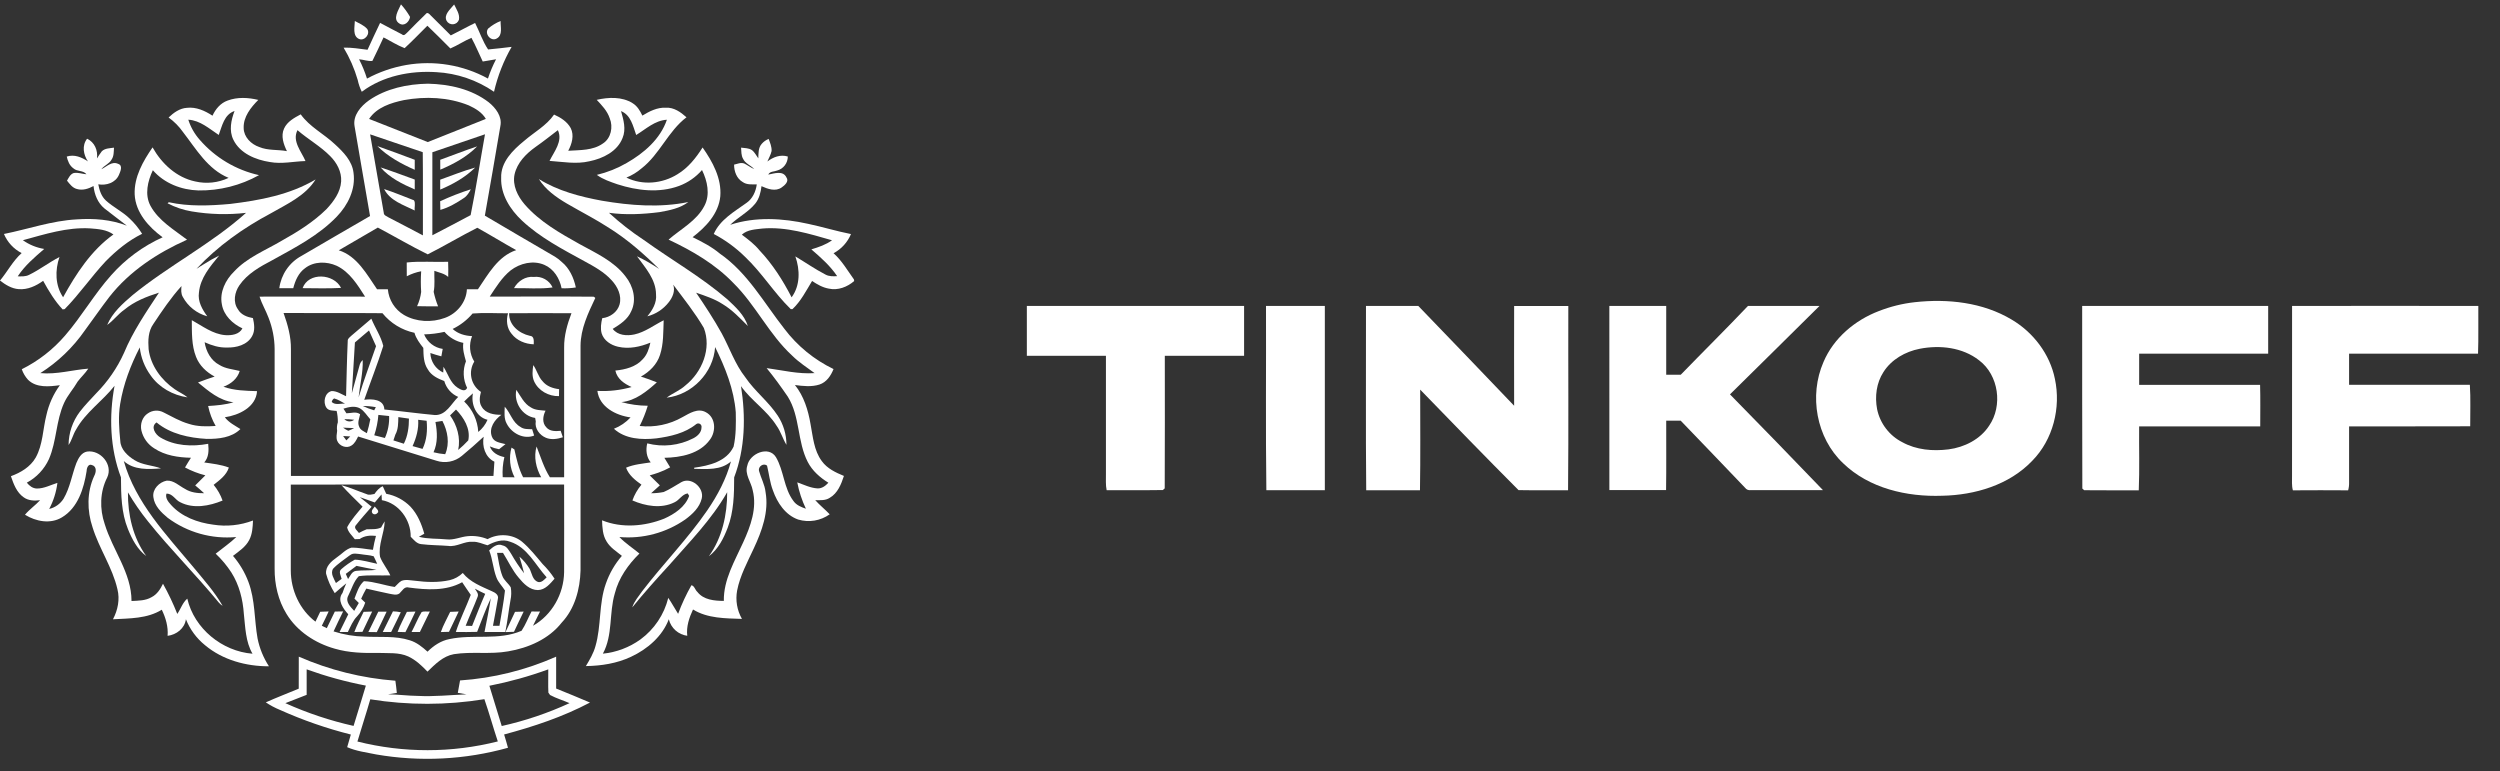 <?xml version="1.0" encoding="UTF-8"?> <svg xmlns="http://www.w3.org/2000/svg" width="107" height="33" viewBox="0 0 107 33" fill="none"><rect x="0" y="0" width="107" height="33" fill="#333333" stroke="none"/> <g clip-path="url(#clip0_122_1320)"> <path d="M17.162 0.187C17.31 0.352 17.441 0.532 17.551 0.724C17.522 0.93 17.306 1.141 17.097 1.009C16.781 0.818 17.062 0.428 17.162 0.187Z" fill="white"></path> <path d="M19.416 0.215L19.437 0.192C19.534 0.395 19.687 0.609 19.643 0.844C19.625 0.897 19.591 0.944 19.547 0.979C19.502 1.013 19.449 1.034 19.393 1.039C19.336 1.043 19.28 1.032 19.23 1.005C19.181 0.978 19.14 0.938 19.113 0.888C18.985 0.627 19.271 0.401 19.416 0.215Z" fill="white"></path> <path d="M18.221 0.602C18.292 0.498 18.381 0.602 18.435 0.661C18.719 0.945 19.004 1.23 19.294 1.515C19.644 1.344 19.983 1.151 20.334 0.983C20.525 1.356 20.659 1.776 20.891 2.117C21.227 2.088 21.562 2.046 21.898 2.006C21.553 2.606 21.299 3.254 21.144 3.928C20.413 3.426 19.558 3.135 18.672 3.088C17.561 3.017 16.387 3.251 15.484 3.928C15.405 3.768 15.347 3.597 15.31 3.422C15.169 2.937 14.966 2.472 14.706 2.039C15.05 2.028 15.39 2.089 15.731 2.13C15.905 1.744 16.087 1.362 16.268 0.979C16.579 1.143 16.889 1.311 17.203 1.47C17.294 1.558 17.369 1.443 17.431 1.39C17.695 1.126 17.952 0.857 18.221 0.602ZM18.292 1.101C17.97 1.423 17.651 1.753 17.318 2.061C17.003 1.94 16.716 1.754 16.416 1.601C16.261 1.94 16.101 2.276 15.938 2.608C15.748 2.629 15.558 2.552 15.368 2.537C15.504 2.802 15.617 3.079 15.707 3.364C16.231 3.081 16.798 2.885 17.385 2.782C18.583 2.574 19.817 2.778 20.884 3.362C20.977 3.078 21.093 2.802 21.231 2.537C21.041 2.568 20.851 2.6 20.661 2.633C20.497 2.296 20.358 1.947 20.177 1.618C19.867 1.75 19.586 1.942 19.276 2.074C18.949 1.747 18.625 1.418 18.29 1.1L18.292 1.101Z" fill="white"></path> <path d="M15.187 0.899C15.369 0.997 15.571 1.079 15.713 1.235C15.865 1.448 15.608 1.767 15.367 1.668C15.079 1.54 15.182 1.149 15.187 0.899Z" fill="white"></path> <path d="M20.896 1.22C21.054 1.085 21.233 0.976 21.426 0.899C21.416 1.144 21.528 1.502 21.263 1.647C21.016 1.798 20.715 1.442 20.896 1.22Z" fill="white"></path> <path d="M15.793 4.294C16.527 3.787 17.438 3.596 18.319 3.582C19.231 3.602 20.183 3.811 20.918 4.378C21.217 4.618 21.501 4.989 21.416 5.395C21.202 6.677 20.976 7.952 20.752 9.23C21.749 9.825 22.757 10.401 23.757 10.989C23.86 11.053 23.955 11.128 24.042 11.211C24.374 11.481 24.558 11.892 24.646 12.303C24.444 12.335 24.24 12.346 24.036 12.338C23.954 11.917 23.703 11.509 23.298 11.336C22.82 11.129 22.256 11.265 21.854 11.574C21.478 11.879 21.224 12.297 20.961 12.695C22.446 12.695 23.932 12.685 25.416 12.699L25.479 12.753C25.174 13.398 24.852 14.067 24.847 14.796C24.843 18.001 24.847 21.209 24.847 24.416C24.826 25.214 24.602 26.054 24.042 26.647C23.49 27.353 22.614 27.732 21.748 27.878C20.982 28.015 20.197 27.878 19.428 27.998C18.962 28.081 18.621 28.431 18.296 28.746C18.055 28.494 17.797 28.248 17.475 28.097C17.072 27.913 16.616 27.964 16.186 27.945C15.563 27.957 14.932 27.94 14.33 27.764C13.496 27.53 12.715 27.022 12.261 26.272C11.905 25.694 11.749 25.011 11.754 24.337C11.754 21.204 11.754 18.071 11.754 14.937C11.75 14.478 11.661 14.024 11.493 13.597C11.378 13.29 11.208 13.007 11.108 12.696C12.614 12.691 14.12 12.696 15.625 12.696C15.304 12.193 14.968 11.641 14.409 11.375C13.982 11.183 13.444 11.18 13.062 11.474C12.777 11.675 12.635 12.01 12.551 12.336C12.352 12.336 12.153 12.336 11.954 12.336C11.992 12.048 12.097 11.772 12.261 11.532C12.425 11.292 12.643 11.094 12.899 10.955C13.879 10.385 14.857 9.81 15.838 9.246C15.62 7.964 15.39 6.682 15.175 5.4C15.096 4.935 15.444 4.544 15.793 4.294ZM17.289 4.284C16.734 4.401 16.127 4.591 15.797 5.09C16.634 5.42 17.471 5.75 18.307 6.08C19.134 5.746 19.967 5.425 20.794 5.089C20.634 4.809 20.348 4.643 20.065 4.511C19.189 4.156 18.208 4.118 17.287 4.284H17.289ZM18.505 6.517C18.505 7.701 18.509 8.886 18.505 10.07C19.052 9.785 19.598 9.5 20.143 9.208C20.375 8.062 20.55 6.9 20.758 5.747C20.006 6.005 19.254 6.261 18.503 6.517H18.505ZM15.841 5.75C16.038 6.869 16.229 7.988 16.425 9.107C16.425 9.22 16.547 9.25 16.626 9.303C17.12 9.555 17.608 9.817 18.1 10.074C18.096 8.887 18.108 7.699 18.094 6.514C17.341 6.261 16.591 6.001 15.841 5.75ZM18.307 10.886C17.583 10.53 16.883 10.117 16.171 9.74C15.615 10.067 15.057 10.389 14.5 10.713C15.283 10.959 15.701 11.745 16.138 12.381C16.292 12.381 16.446 12.381 16.6 12.381C16.62 12.606 16.693 12.823 16.812 13.014C16.933 13.205 17.096 13.365 17.29 13.48C17.814 13.784 18.479 13.813 19.043 13.605C19.555 13.422 19.96 12.935 19.983 12.381H20.455C20.892 11.74 21.309 10.965 22.093 10.706C21.533 10.395 20.988 10.057 20.428 9.748C19.713 10.109 19.023 10.524 18.307 10.886V10.886ZM12.137 13.397C12.315 13.896 12.459 14.412 12.452 14.943C12.452 16.752 12.452 18.561 12.452 20.371C15.342 20.371 18.231 20.371 21.12 20.371C21.132 20.167 21.147 19.964 21.16 19.76C20.764 19.573 20.625 19.099 20.701 18.692C20.398 18.974 20.086 19.245 19.768 19.51C19.619 19.635 19.441 19.72 19.25 19.756C19.059 19.793 18.862 19.78 18.678 19.719C17.561 19.374 16.443 19.029 15.327 18.682C15.256 18.825 15.184 18.981 15.042 19.069C14.833 19.211 14.516 19.091 14.43 18.86C14.38 18.723 14.415 18.575 14.43 18.438C14.41 18.316 14.42 18.191 14.46 18.074C14.462 17.91 14.445 17.747 14.408 17.588C14.257 17.567 14.065 17.593 13.968 17.445C13.816 17.215 13.897 16.805 14.195 16.737C14.42 16.733 14.613 16.872 14.812 16.959C14.834 16.17 14.847 15.381 14.883 14.593C14.875 14.489 14.976 14.432 15.04 14.367C15.325 14.122 15.61 13.883 15.894 13.64C16.052 14.032 16.306 14.393 16.404 14.805C16.159 15.581 15.858 16.342 15.59 17.111C15.916 17.064 16.437 17.084 16.45 17.526C17.172 17.598 17.891 17.697 18.614 17.764C19.097 17.777 19.31 17.28 19.611 16.988C19.467 16.927 19.339 16.834 19.236 16.716C19.133 16.599 19.058 16.46 19.015 16.309C18.744 16.208 18.46 16.073 18.312 15.811C18.125 15.54 18.127 15.204 18.118 14.89C17.963 14.692 17.808 14.49 17.739 14.244C17.2 14.129 16.717 13.833 16.369 13.405C14.954 13.391 13.544 13.406 12.137 13.397V13.397ZM20.227 13.418C19.992 13.696 19.701 13.921 19.373 14.079C19.598 14.287 19.905 14.373 20.205 14.386C20.134 14.562 20.106 14.752 20.122 14.942C20.139 15.131 20.199 15.314 20.299 15.476C20.169 15.687 20.126 15.94 20.179 16.182C20.232 16.425 20.378 16.637 20.584 16.774C20.533 16.979 20.492 17.212 20.613 17.402C20.778 17.7 21.152 17.758 21.462 17.753C21.172 17.959 20.91 18.323 21.055 18.693C21.142 18.935 21.424 18.949 21.635 19.009C21.543 19.08 21.452 19.151 21.36 19.227C21.224 19.202 21.09 19.161 20.963 19.105C21.061 19.374 21.319 19.51 21.587 19.564C21.52 19.846 21.496 20.136 21.516 20.425L22.024 20.429C21.821 20.037 21.774 19.582 21.893 19.157L22.015 19.235C22.108 19.642 22.196 20.055 22.39 20.428C22.648 20.428 22.905 20.428 23.163 20.428C22.941 20.034 22.836 19.551 22.965 19.11C23.14 19.555 23.277 20.019 23.535 20.427H24.145C24.145 18.575 24.145 16.724 24.145 14.873C24.139 14.366 24.279 13.876 24.459 13.405C23.569 13.399 22.678 13.405 21.791 13.405C21.773 13.911 22.218 14.27 22.674 14.372C22.873 14.383 22.845 14.595 22.844 14.736C22.483 14.725 22.118 14.577 21.895 14.285C21.689 14.045 21.659 13.703 21.743 13.408C21.242 13.412 20.731 13.376 20.227 13.418V13.418ZM15.19 14.658C15.142 15.382 15.108 16.107 15.059 16.831C15.173 16.436 15.273 16.038 15.387 15.643C15.407 15.553 15.455 15.472 15.524 15.411C15.543 15.947 15.402 16.479 15.348 17.009C15.568 16.269 15.847 15.548 16.095 14.816C15.992 14.593 15.89 14.37 15.793 14.144C15.595 14.317 15.387 14.482 15.19 14.658V14.658ZM18.152 14.311C18.219 14.475 18.328 14.619 18.467 14.728C18.607 14.837 18.773 14.908 18.948 14.933L18.89 15.251C18.731 15.211 18.575 15.161 18.419 15.109C18.424 15.286 18.479 15.458 18.576 15.606C18.674 15.754 18.811 15.871 18.971 15.946C18.971 15.884 18.979 15.76 18.981 15.698C19.177 16 19.27 16.39 19.589 16.596C19.713 16.672 19.906 16.792 19.993 16.602C19.906 16.426 19.856 16.234 19.848 16.038C19.839 15.842 19.871 15.646 19.943 15.463C19.871 15.207 19.791 14.945 19.83 14.675C19.516 14.613 19.232 14.447 19.024 14.203C18.738 14.268 18.446 14.305 18.152 14.311V14.311ZM19.867 17.184C20.226 17.527 20.441 17.993 20.47 18.488C20.642 18.349 20.779 18.17 20.866 17.967C20.376 17.85 20.148 17.297 20.242 16.835C20.109 16.946 19.987 17.064 19.867 17.184ZM14.2 17.206C14.349 17.352 14.581 17.262 14.766 17.277C14.614 17.195 14.469 17.096 14.301 17.053C14.274 17.07 14.25 17.092 14.233 17.118C14.215 17.145 14.203 17.175 14.198 17.206H14.2ZM15.529 17.377C15.685 17.452 15.848 17.514 16.015 17.562L16.086 17.427C15.902 17.392 15.714 17.375 15.527 17.377H15.529ZM14.7 17.491L14.826 17.689C15.024 17.689 15.236 17.598 15.413 17.729C15.382 17.901 15.288 18.085 15.37 18.256C15.419 18.407 15.579 18.464 15.702 18.541C15.762 18.346 15.811 18.147 15.849 17.946C15.706 17.79 15.595 17.593 15.41 17.48C15.188 17.356 14.927 17.42 14.7 17.491ZM19.261 17.776C19.564 18.198 19.721 18.742 19.611 19.258C19.763 19.131 19.907 18.994 20.042 18.848C20.147 18.35 19.851 17.874 19.517 17.529C19.431 17.616 19.346 17.698 19.261 17.781V17.776ZM16.195 17.752C16.172 18.051 16.112 18.346 16.018 18.63C16.169 18.67 16.321 18.708 16.474 18.746C16.606 18.45 16.668 18.129 16.654 17.806C16.5 17.791 16.347 17.776 16.195 17.758V17.752ZM17.049 17.852C17.042 18.105 17.049 18.374 16.921 18.601L16.838 18.849C16.985 18.899 17.134 18.944 17.284 18.991C17.453 18.66 17.503 18.284 17.503 17.917L17.049 17.852ZM14.731 17.934C14.784 17.994 14.859 18.03 14.938 18.036C15.018 18.041 15.097 18.017 15.158 17.966C15.017 17.948 14.874 17.94 14.732 17.94L14.731 17.934ZM17.898 17.962C17.925 18.355 17.819 18.738 17.658 19.093C17.801 19.132 17.943 19.172 18.085 19.213C18.266 18.839 18.299 18.417 18.26 18.009C18.14 17.999 18.019 17.983 17.898 17.967L17.898 17.962ZM18.637 18.062C18.716 18.489 18.744 18.95 18.555 19.357C18.719 19.399 18.886 19.427 19.054 19.44C19.256 18.977 19.161 18.448 18.935 18.016L18.637 18.062ZM14.683 18.303C14.752 18.357 14.828 18.402 14.907 18.437C14.993 18.406 15.076 18.368 15.155 18.323L14.683 18.303ZM14.683 18.659C14.729 18.722 14.777 18.786 14.825 18.849L14.99 18.679C14.892 18.674 14.789 18.667 14.687 18.662L14.683 18.659ZM12.446 20.737C12.446 21.963 12.446 23.189 12.446 24.416C12.446 25.256 12.827 26.097 13.502 26.607C13.57 26.465 13.639 26.322 13.705 26.184C13.825 26.177 13.946 26.172 14.067 26.17C13.975 26.376 13.873 26.579 13.773 26.782L13.987 26.886C14.1 26.648 14.218 26.413 14.331 26.174L14.687 26.169C14.552 26.454 14.402 26.739 14.277 27.024C14.71 27.164 15.161 27.239 15.615 27.247C16.256 27.283 16.918 27.203 17.538 27.404C17.832 27.493 18.074 27.689 18.298 27.892C18.557 27.634 18.872 27.423 19.235 27.353C20.25 27.133 21.346 27.424 22.323 26.997C22.495 26.74 22.602 26.445 22.75 26.171C22.87 26.171 22.99 26.171 23.112 26.175C23.014 26.379 22.911 26.58 22.812 26.783C23.627 26.322 24.133 25.414 24.144 24.484C24.15 23.235 24.144 21.986 24.144 20.737C20.248 20.74 16.35 20.742 12.449 20.74L12.446 20.737Z" fill="white"></path> <path d="M9.738 4.305C10.159 4.146 10.624 4.173 11.055 4.276C10.735 4.598 10.411 5.001 10.429 5.481C10.434 5.866 10.748 6.174 11.095 6.292C11.471 6.451 11.887 6.394 12.28 6.469C12.137 6.175 12.011 5.817 12.159 5.5C12.295 5.202 12.597 5.041 12.871 4.894C13.252 5.431 13.864 5.729 14.336 6.176C14.695 6.505 15.074 6.888 15.131 7.398C15.229 8.095 14.892 8.776 14.419 9.267C13.641 10.079 12.627 10.598 11.655 11.136C11.132 11.411 10.586 11.713 10.246 12.211C10.042 12.505 9.961 12.933 10.185 13.24C10.312 13.472 10.579 13.571 10.826 13.615C10.883 13.869 10.926 14.15 10.789 14.389C10.581 14.767 10.109 14.887 9.706 14.874C9.374 14.885 9.056 14.781 8.758 14.648C8.818 15.04 9.027 15.431 9.387 15.617C9.65 15.784 9.965 15.803 10.26 15.877C10.161 16.214 9.881 16.435 9.563 16.553C10.024 16.717 10.518 16.727 11.002 16.741C10.957 17.428 10.223 17.771 9.623 17.859C9.796 18.089 10.058 18.215 10.289 18.363C9.917 18.736 9.347 18.79 8.847 18.785C8.091 18.741 7.296 18.577 6.7 18.08C6.431 18.262 6.646 18.595 6.859 18.721C7.472 19.09 8.222 19.124 8.911 18.995C8.94 19.273 8.939 19.572 8.741 19.793C9.097 19.846 9.457 19.882 9.795 20.011C9.691 20.34 9.402 20.546 9.144 20.751C9.31 20.951 9.44 21.179 9.526 21.424C8.962 21.658 8.281 21.789 7.715 21.496C7.502 21.401 7.381 21.11 7.122 21.13C7.069 21.318 7.202 21.479 7.319 21.609C7.776 22.12 8.459 22.368 9.123 22.455C9.697 22.546 10.285 22.485 10.828 22.278C10.816 22.56 10.802 22.854 10.668 23.109C10.517 23.407 10.228 23.594 9.972 23.792C10.256 24.122 10.48 24.499 10.633 24.907C10.925 25.681 10.88 26.522 11.024 27.328C11.11 27.751 11.275 28.155 11.511 28.517C10.535 28.521 9.532 28.248 8.776 27.615C8.411 27.32 8.129 26.937 7.957 26.502C7.905 26.898 7.554 27.165 7.173 27.214C7.205 26.824 7.093 26.444 6.924 26.096C6.302 26.483 5.54 26.465 4.835 26.505C5.042 26.112 5.137 25.654 5.026 25.218C4.812 24.282 4.242 23.48 3.961 22.567C3.722 21.859 3.715 21.057 4.032 20.371C4.116 20.217 4.153 19.965 3.938 19.905C3.779 19.834 3.708 20.037 3.708 20.158C3.591 20.902 3.337 21.736 2.649 22.144C2.157 22.441 1.536 22.321 1.069 22.031C1.262 21.8 1.512 21.629 1.716 21.409C1.478 21.439 1.217 21.432 1.017 21.287C0.712 21.078 0.582 20.717 0.467 20.381C0.889 20.227 1.301 19.983 1.529 19.583C1.838 19.026 1.832 18.372 1.986 17.767C2.088 17.305 2.284 16.868 2.563 16.486C2.106 16.547 1.56 16.609 1.2 16.255C1.081 16.124 0.99 15.97 0.932 15.803C1.639 15.452 2.268 14.962 2.783 14.364C3.495 13.542 4.034 12.589 4.759 11.779C5.37 11.089 6.12 10.536 6.96 10.156C6.364 9.718 5.801 9.098 5.764 8.321C5.735 7.576 6.12 6.901 6.53 6.308C6.918 7.004 7.556 7.598 8.354 7.766C8.834 7.878 9.339 7.824 9.785 7.613C8.891 7.247 8.396 6.379 7.832 5.652C7.663 5.411 7.455 5.201 7.216 5.029C7.43 4.825 7.692 4.633 7.999 4.615C8.395 4.568 8.772 4.741 9.095 4.952C9.225 4.666 9.438 4.413 9.738 4.305ZM9.362 5.776C8.957 5.51 8.568 5.152 8.059 5.123C8.161 5.442 8.328 5.735 8.55 5.985C9.212 6.747 10.101 7.277 11.086 7.496C10.294 7.938 9.4 8.164 8.494 8.151C7.763 8.13 7.027 7.846 6.542 7.285C6.322 7.754 6.182 8.324 6.44 8.808C6.788 9.448 7.442 9.827 8.006 10.259C6.745 10.821 5.549 11.603 4.687 12.699C4.324 13.17 3.987 13.661 3.634 14.139C3.127 14.87 2.478 15.493 1.726 15.969C2.419 16.036 3.094 15.831 3.779 15.778C3.649 15.978 3.47 16.139 3.326 16.328C3.146 16.643 2.894 16.913 2.742 17.247C2.395 18.009 2.426 18.884 2.095 19.648C1.898 20.079 1.566 20.434 1.148 20.658C1.256 20.794 1.402 20.908 1.583 20.909C1.891 20.909 2.169 20.756 2.457 20.667C2.409 21.057 2.29 21.436 2.105 21.783C2.36 21.723 2.581 21.566 2.721 21.344C2.998 20.873 3.077 20.322 3.269 19.817C3.356 19.609 3.483 19.372 3.726 19.327C4.301 19.246 4.848 19.886 4.588 20.437C4.274 21.05 4.259 21.782 4.482 22.431C4.819 23.544 5.629 24.517 5.629 25.723C5.921 25.708 6.23 25.712 6.489 25.558C6.722 25.439 6.866 25.213 6.976 24.984C7.208 25.401 7.413 25.832 7.588 26.276C7.737 26.062 7.816 25.789 8.016 25.622C8.314 26.903 9.504 27.875 10.807 27.979C10.507 27.462 10.502 26.852 10.437 26.276C10.395 25.655 10.237 25.03 9.902 24.501C9.711 24.208 9.486 23.938 9.231 23.698C9.525 23.461 9.839 23.249 10.114 22.985C9.067 23.083 8.021 22.79 7.178 22.163C6.901 21.932 6.608 21.652 6.564 21.275C6.516 20.935 6.816 20.634 7.134 20.572C7.438 20.552 7.664 20.794 7.917 20.924C8.16 21.081 8.453 21.113 8.736 21.11C8.614 20.993 8.484 20.885 8.355 20.776C8.498 20.63 8.642 20.486 8.789 20.345C8.487 20.268 8.194 20.155 7.919 20.008C8.001 19.866 8.084 19.728 8.173 19.592C7.631 19.58 7.067 19.497 6.606 19.193C6.468 19.108 6.347 18.997 6.252 18.865C6.157 18.733 6.089 18.584 6.052 18.426C5.991 18.156 6.088 17.845 6.328 17.692C6.426 17.623 6.541 17.583 6.661 17.576C6.781 17.569 6.9 17.596 7.005 17.653C7.356 17.829 7.697 18.031 8.078 18.14C8.449 18.262 8.845 18.259 9.23 18.231C9.078 17.965 8.97 17.677 8.908 17.377C9.273 17.353 9.641 17.326 9.992 17.217C9.39 17.145 8.924 16.739 8.475 16.37C8.711 16.284 8.944 16.191 9.187 16.117C8.84 15.934 8.536 15.647 8.392 15.277C8.194 14.778 8.215 14.231 8.209 13.703C8.665 13.955 9.103 14.299 9.64 14.344C9.91 14.361 10.239 14.32 10.376 14.054C9.955 13.861 9.576 13.5 9.496 13.027C9.392 12.505 9.652 11.981 10.019 11.622C10.576 11.02 11.355 10.719 12.047 10.309C12.734 9.926 13.411 9.505 13.975 8.95C14.28 8.621 14.572 8.228 14.601 7.764C14.627 7.353 14.417 6.966 14.134 6.683C13.713 6.255 13.183 5.962 12.732 5.571C12.493 6.041 12.898 6.48 13.075 6.893C12.568 6.907 12.06 7.029 11.553 6.935C10.94 6.841 10.272 6.567 9.987 5.979C9.795 5.587 9.891 5.139 10.039 4.75C9.592 4.902 9.506 5.394 9.362 5.776Z" fill="white"></path> <path d="M25.54 4.273C26.043 4.158 26.62 4.131 27.073 4.415C27.274 4.536 27.395 4.742 27.493 4.948C27.796 4.764 28.128 4.592 28.494 4.61C28.842 4.588 29.135 4.799 29.382 5.02C28.598 5.613 28.237 6.602 27.459 7.206C27.266 7.372 27.047 7.506 26.81 7.601C27.5 7.943 28.348 7.862 28.993 7.459C29.451 7.185 29.789 6.758 30.071 6.312C30.498 6.92 30.89 7.636 30.829 8.402C30.757 9.144 30.209 9.718 29.644 10.151C30.053 10.351 30.462 10.562 30.812 10.856C31.997 11.676 32.701 12.966 33.573 14.075C34.127 14.807 34.848 15.397 35.675 15.796C35.562 16.081 35.376 16.358 35.074 16.458C34.735 16.567 34.37 16.525 34.023 16.479C34.406 16.954 34.589 17.554 34.69 18.147C34.794 18.689 34.832 19.278 35.174 19.736C35.403 20.054 35.767 20.225 36.12 20.37C36.003 20.726 35.853 21.111 35.511 21.308C35.328 21.429 35.105 21.407 34.892 21.407C35.083 21.621 35.312 21.802 35.511 22.012C35.318 22.149 35.096 22.241 34.863 22.28C34.629 22.319 34.39 22.304 34.163 22.237C33.615 22.045 33.268 21.521 33.083 20.996C32.95 20.653 32.916 20.284 32.83 19.931C32.68 19.802 32.444 19.965 32.484 20.15C32.567 20.457 32.733 20.742 32.766 21.064C32.913 21.899 32.611 22.727 32.261 23.473C31.991 24.058 31.673 24.635 31.549 25.274C31.472 25.691 31.545 26.121 31.756 26.489C31.049 26.464 30.283 26.472 29.661 26.086C29.497 26.437 29.368 26.818 29.415 27.212C29.227 27.187 29.052 27.107 28.91 26.98C28.77 26.854 28.67 26.688 28.625 26.504C28.348 27.239 27.705 27.786 27.008 28.11C26.405 28.395 25.737 28.498 25.076 28.508C25.239 28.237 25.403 27.96 25.486 27.654C25.741 26.78 25.622 25.838 25.932 24.976C26.083 24.541 26.316 24.139 26.617 23.791C26.385 23.601 26.118 23.44 25.962 23.175C25.791 22.906 25.78 22.577 25.768 22.269C26.614 22.614 27.591 22.531 28.428 22.198C28.868 22.001 29.328 21.699 29.496 21.224L29.434 21.118C29.193 21.152 29.078 21.407 28.864 21.501C28.299 21.781 27.624 21.661 27.067 21.419C27.155 21.173 27.286 20.944 27.454 20.744C27.186 20.552 26.911 20.337 26.796 20.017C27.131 19.874 27.496 19.846 27.851 19.79C27.663 19.559 27.634 19.258 27.702 18.976C28.365 19.149 29.068 19.071 29.677 18.757C29.852 18.667 30.025 18.509 30.024 18.296C30.03 18.267 30.028 18.237 30.016 18.21C30.005 18.183 29.985 18.16 29.96 18.144C29.936 18.129 29.906 18.121 29.877 18.123C29.847 18.125 29.819 18.135 29.796 18.154C29.315 18.544 28.689 18.682 28.087 18.763C27.468 18.83 26.759 18.795 26.276 18.351C26.547 18.245 26.79 18.079 26.988 17.865C26.363 17.781 25.655 17.421 25.568 16.73C26.062 16.757 26.556 16.701 27.032 16.564C26.718 16.426 26.414 16.218 26.337 15.86C26.759 15.818 27.213 15.707 27.507 15.377C27.697 15.185 27.782 14.921 27.836 14.665C27.401 14.845 26.918 14.95 26.451 14.84C26.149 14.772 25.846 14.578 25.751 14.27C25.692 14.056 25.726 13.831 25.776 13.618C26.109 13.582 26.426 13.36 26.518 13.029C26.619 12.654 26.433 12.269 26.181 11.999C25.858 11.64 25.428 11.406 25.009 11.178C24.079 10.668 23.12 10.172 22.34 9.441C21.837 8.97 21.425 8.327 21.45 7.613C21.425 6.94 21.949 6.425 22.432 6.031C22.86 5.659 23.387 5.379 23.714 4.904C23.995 5.029 24.274 5.204 24.426 5.481C24.585 5.793 24.476 6.162 24.32 6.453C24.823 6.419 25.374 6.448 25.806 6.14C26.154 5.918 26.249 5.432 26.097 5.065C25.991 4.744 25.759 4.509 25.54 4.273ZM26.58 4.755C26.686 5.125 26.804 5.53 26.646 5.905C26.422 6.484 25.804 6.785 25.229 6.902C24.665 7.036 24.09 6.926 23.52 6.886C23.718 6.484 24.098 6.041 23.877 5.571C23.559 5.815 23.245 6.063 22.917 6.293C22.514 6.582 22.134 6.964 22.023 7.465C21.925 7.935 22.155 8.397 22.454 8.746C23.095 9.486 23.96 9.974 24.804 10.446C25.505 10.834 26.277 11.176 26.774 11.833C27.101 12.239 27.256 12.826 27.02 13.314C26.87 13.67 26.54 13.883 26.224 14.076C26.437 14.357 26.826 14.383 27.149 14.315C27.611 14.214 27.989 13.916 28.405 13.708C28.385 14.207 28.405 14.716 28.247 15.194C28.116 15.603 27.797 15.913 27.431 16.119C27.663 16.191 27.889 16.274 28.113 16.365C27.68 16.752 27.199 17.153 26.596 17.21C26.963 17.312 27.343 17.364 27.724 17.366C27.634 17.664 27.518 17.953 27.379 18.232C28.016 18.303 28.658 18.17 29.214 17.851C29.511 17.69 29.869 17.451 30.21 17.643C30.638 17.867 30.654 18.462 30.386 18.817C29.948 19.427 29.14 19.58 28.435 19.594C28.52 19.728 28.603 19.864 28.683 20.002C28.522 20.092 28.353 20.169 28.178 20.23C28.056 20.274 27.932 20.311 27.808 20.346C27.955 20.488 28.101 20.631 28.242 20.773C28.118 20.886 27.992 20.999 27.867 21.111C28.048 21.111 28.229 21.094 28.406 21.058C28.67 20.945 28.905 20.782 29.153 20.641C29.58 20.388 30.15 20.875 30.034 21.338C29.942 21.722 29.638 22.006 29.332 22.232C28.508 22.806 27.509 23.073 26.509 22.985C26.767 23.254 27.082 23.455 27.368 23.692C26.886 24.163 26.481 24.736 26.313 25.401C26.063 26.243 26.236 27.181 25.803 27.977C26.382 27.919 26.937 27.709 27.41 27.369C28.003 26.934 28.425 26.304 28.602 25.589C28.754 25.81 28.879 26.047 29.023 26.272C29.179 25.849 29.37 25.44 29.593 25.048C29.72 25.07 29.751 25.252 29.847 25.333C30.114 25.679 30.577 25.715 30.98 25.719C30.964 24.81 31.449 24.01 31.811 23.207C32.125 22.52 32.408 21.746 32.216 20.985C32.15 20.629 31.86 20.299 31.986 19.922C32.086 19.415 32.897 19.058 33.21 19.566C33.555 20.151 33.543 20.895 33.962 21.446C34.087 21.624 34.294 21.705 34.492 21.773C34.322 21.414 34.197 21.035 34.123 20.645C34.408 20.744 34.686 20.887 34.992 20.904C35.18 20.911 35.335 20.794 35.454 20.66C35.098 20.441 34.767 20.152 34.572 19.773C34.119 18.897 34.247 17.826 33.718 16.978C33.433 16.561 33.134 16.147 32.812 15.755C33.493 15.847 34.172 16.018 34.864 15.969C34.54 15.728 34.196 15.51 33.908 15.224C32.917 14.316 32.345 13.057 31.392 12.117C30.613 11.305 29.626 10.732 28.615 10.256C29.141 9.797 29.814 9.457 30.147 8.813C30.406 8.327 30.274 7.744 30.046 7.277C29.781 7.583 29.443 7.817 29.063 7.958C28.213 8.271 27.271 8.16 26.425 7.887C26.121 7.781 25.806 7.678 25.544 7.485C25.994 7.378 26.426 7.206 26.826 6.973C27.557 6.555 28.26 5.955 28.543 5.125C28.028 5.154 27.646 5.523 27.229 5.778C27.092 5.397 27.003 4.925 26.58 4.755V4.755Z" fill="white"></path> <path d="M3.763 6.909C3.569 6.62 3.499 6.229 3.728 5.937C4.05 6.089 4.196 6.435 4.15 6.782C4.215 6.676 4.284 6.573 4.359 6.473C4.498 6.341 4.702 6.347 4.879 6.32C4.866 6.493 4.879 6.682 4.775 6.831C4.676 7.014 4.458 7.08 4.336 7.244C4.564 7.136 4.785 6.884 5.058 7.014C5.272 7.082 5.151 7.344 5.09 7.486C4.943 7.824 4.55 7.949 4.206 7.889C4.254 8.141 4.336 8.401 4.531 8.581C4.841 8.865 5.233 9.051 5.539 9.345C5.749 9.541 5.932 9.763 6.083 10.007C5.494 10.296 4.981 10.719 4.523 11.184C3.909 11.841 3.399 12.588 2.769 13.23L2.681 13.243C2.341 12.882 2.085 12.451 1.847 12.019C1.546 12.236 1.183 12.407 0.803 12.375C0.498 12.355 0.234 12.187 0 12.008C0.32 11.624 0.55 11.168 0.926 10.832C0.585 10.657 0.317 10.367 0.169 10.014C1.21 9.806 2.225 9.444 3.292 9.389C4.012 9.339 4.751 9.395 5.428 9.658C5.111 9.409 4.783 9.172 4.468 8.92C4.183 8.684 4.04 8.323 4.003 7.962C3.789 8.078 3.537 8.163 3.291 8.089C3.101 8.041 2.984 7.876 2.868 7.733C2.939 7.61 3.004 7.461 3.147 7.408C3.333 7.369 3.516 7.445 3.7 7.459C3.565 7.281 3.3 7.352 3.142 7.205C2.975 7.086 2.899 6.893 2.857 6.701C3.184 6.596 3.495 6.728 3.763 6.909ZM0.979 10.281C1.251 10.474 1.564 10.602 1.893 10.655C1.48 11.011 1.061 11.367 0.758 11.828C0.919 11.828 1.092 11.843 1.24 11.766C1.696 11.546 2.095 11.23 2.546 11.001C2.35 11.563 2.359 12.218 2.701 12.723C3.256 11.714 3.906 10.716 4.855 10.035C4.566 9.828 4.203 9.801 3.858 9.775C2.873 9.716 1.923 10.025 0.979 10.281Z" fill="white"></path> <path d="M32.604 6.154C32.684 6.062 32.785 5.991 32.899 5.946C32.96 6.112 33.034 6.283 33.024 6.464C32.99 6.623 32.905 6.765 32.843 6.913C33.093 6.721 33.403 6.602 33.718 6.699C33.718 6.836 33.673 6.969 33.591 7.077C33.508 7.186 33.392 7.264 33.26 7.299C33.131 7.351 32.951 7.326 32.882 7.473C33.134 7.426 33.516 7.285 33.659 7.594C33.782 7.761 33.588 7.931 33.456 8.022C33.191 8.211 32.857 8.088 32.592 7.968C32.56 8.234 32.494 8.506 32.321 8.719C32.022 9.083 31.588 9.296 31.253 9.622C32.333 9.266 33.5 9.338 34.596 9.582C35.207 9.712 35.806 9.896 36.422 10.018C36.275 10.369 36.012 10.659 35.676 10.838C36.032 11.155 36.27 11.573 36.547 11.957L36.559 12.028C36.268 12.283 35.861 12.44 35.474 12.353C35.21 12.308 34.975 12.171 34.757 12.026C34.504 12.444 34.276 12.894 33.917 13.232H33.846C33.134 12.54 32.61 11.674 31.886 10.99C31.491 10.601 31.04 10.272 30.549 10.014C30.817 9.404 31.422 9.064 31.939 8.692C32.207 8.513 32.348 8.203 32.39 7.891C32.187 7.891 31.962 7.915 31.789 7.792C31.529 7.643 31.417 7.333 31.419 7.046C31.561 7.014 31.71 6.942 31.856 6.999C31.999 7.07 32.13 7.173 32.28 7.237C32.133 7.075 31.897 7.002 31.802 6.794C31.72 6.651 31.731 6.478 31.718 6.319C31.873 6.34 32.041 6.333 32.177 6.421C32.301 6.513 32.367 6.657 32.456 6.778C32.464 6.566 32.449 6.326 32.604 6.154ZM31.749 10.043C32.021 10.247 32.296 10.454 32.511 10.72C33.07 11.31 33.508 12.002 33.881 12.725C34.254 12.219 34.242 11.544 34.041 10.974C34.472 11.232 34.886 11.521 35.332 11.752C35.484 11.835 35.661 11.829 35.83 11.819C35.533 11.375 35.127 11.02 34.726 10.673C35.036 10.579 35.346 10.475 35.611 10.284C34.643 10.008 33.651 9.695 32.632 9.781C32.329 9.819 31.991 9.825 31.752 10.043H31.749Z" fill="white"></path> <path d="M16.151 6.253C16.688 6.44 17.22 6.64 17.751 6.839C17.751 6.982 17.751 7.124 17.751 7.267C17.172 7.012 16.604 6.701 16.151 6.253Z" fill="white"></path> <path d="M18.842 6.839C19.369 6.649 19.89 6.442 20.421 6.265C19.983 6.715 19.417 7.019 18.844 7.262C18.843 7.122 18.843 6.98 18.842 6.839Z" fill="white"></path> <path d="M16.29 7.166C16.781 7.325 17.265 7.509 17.751 7.685C17.751 7.827 17.751 7.969 17.751 8.108C17.22 7.878 16.677 7.611 16.29 7.166Z" fill="white"></path> <path d="M18.841 7.69C19.339 7.514 19.826 7.313 20.336 7.172C19.913 7.592 19.388 7.884 18.841 8.115C18.841 7.973 18.841 7.832 18.841 7.69Z" fill="white"></path> <path d="M9.855 8.728C11.114 8.575 12.405 8.338 13.508 7.68C13.07 8.384 12.279 8.735 11.585 9.134C10.414 9.756 9.316 10.535 8.409 11.507C8.522 11.435 8.634 11.359 8.75 11.293C8.953 11.162 9.163 11.043 9.38 10.937C8.998 11.401 8.572 11.893 8.515 12.52C8.457 12.901 8.657 13.245 8.871 13.538C8.649 13.477 8.442 13.373 8.262 13.23C8.082 13.087 7.933 12.91 7.824 12.708C7.741 12.565 7.753 12.401 7.768 12.243C7.315 12.742 6.937 13.305 6.564 13.866C6.34 14.176 6.333 14.578 6.361 14.947C6.449 15.651 6.905 16.263 7.478 16.659C7.655 16.784 7.86 16.866 8.026 17.007C7.402 16.917 6.805 16.586 6.444 16.062C6.189 15.711 6.03 15.301 5.982 14.87C5.591 15.632 5.279 16.443 5.143 17.291C5.057 17.814 5.096 18.345 5.148 18.869C5.162 19.235 5.462 19.51 5.753 19.691C6.099 19.909 6.521 19.909 6.892 20.047C6.353 20.089 5.727 20.126 5.298 19.732C5.801 21.517 7.118 22.885 8.275 24.273C8.714 24.808 9.184 25.327 9.528 25.931C9.471 25.894 9.419 25.85 9.373 25.8C8.395 24.606 7.294 23.517 6.331 22.311C6.015 21.92 5.73 21.506 5.476 21.073C5.467 22.03 5.69 23.012 6.259 23.798C5.878 23.518 5.651 23.075 5.476 22.645C5.191 21.944 5.181 21.176 5.177 20.433C4.706 19.189 4.661 17.811 4.903 16.512C4.389 17.17 3.661 17.644 3.255 18.388C3.124 18.595 3.076 18.845 2.935 19.046C2.938 18.532 3.107 18.032 3.417 17.622C3.631 17.343 3.881 17.09 4.12 16.831C4.615 16.33 5.017 15.746 5.307 15.105C5.689 14.183 6.257 13.356 6.803 12.526C6.276 12.693 5.749 12.898 5.32 13.257C5.05 13.445 4.856 13.719 4.587 13.908C4.812 13.379 5.254 12.991 5.68 12.626C7.23 11.363 9.038 10.447 10.531 9.11C9.756 9.199 8.972 9.178 8.202 9.048C7.842 8.988 7.495 8.871 7.172 8.701L7.224 8.655C8.088 8.845 8.981 8.807 9.855 8.728Z" fill="white"></path> <path d="M23.064 7.664C23.88 8.171 24.824 8.417 25.759 8.59C26.98 8.799 28.242 8.897 29.462 8.647C29.106 8.917 28.653 9.003 28.223 9.08C27.508 9.171 26.78 9.206 26.064 9.108C26.526 9.533 27.022 9.92 27.547 10.266C28.736 11.124 30.021 11.853 31.134 12.814C31.483 13.139 31.86 13.485 32.008 13.953C31.671 13.617 31.343 13.265 30.932 13.018C30.581 12.79 30.182 12.662 29.793 12.527C30.179 13.093 30.554 13.666 30.889 14.268C31.229 14.896 31.458 15.588 31.904 16.154C32.307 16.748 32.893 17.189 33.288 17.791C33.531 18.162 33.66 18.596 33.66 19.039C33.498 18.775 33.418 18.469 33.233 18.215C32.826 17.567 32.153 17.146 31.715 16.527C31.919 17.827 31.896 19.19 31.422 20.432C31.422 21.152 31.407 21.896 31.147 22.582C30.974 23.038 30.738 23.508 30.34 23.807C30.91 23.015 31.124 22.027 31.124 21.066C30.461 22.233 29.509 23.195 28.631 24.199C28.093 24.784 27.563 25.377 27.061 25.996C27.142 25.734 27.332 25.528 27.484 25.305C28.385 24.129 29.431 23.067 30.271 21.844C30.71 21.203 31.082 20.504 31.285 19.749C30.858 20.134 30.246 20.076 29.712 20.066V20.018C30.349 19.931 31.098 19.754 31.398 19.115C31.505 18.634 31.5 18.138 31.491 17.648C31.415 16.663 31.04 15.731 30.607 14.854C30.535 15.949 29.621 16.899 28.532 17.02C28.789 16.828 29.101 16.714 29.338 16.494C30.05 15.924 30.463 14.915 30.125 14.037C29.743 13.384 29.267 12.789 28.814 12.185C28.908 12.451 28.788 12.726 28.623 12.935C28.393 13.232 28.07 13.445 27.706 13.538C27.926 13.275 28.116 12.956 28.078 12.599C28.074 11.958 27.62 11.46 27.263 10.969C27.593 11.125 27.909 11.307 28.21 11.511C27.554 10.864 26.858 10.251 26.074 9.76C25.489 9.379 24.864 9.063 24.262 8.712C23.803 8.442 23.351 8.122 23.064 7.664Z" fill="white"></path> <path d="M16.439 8.091C16.871 8.234 17.294 8.409 17.718 8.573C17.795 8.688 17.728 8.87 17.751 9.009C17.278 8.774 16.695 8.597 16.439 8.091Z" fill="white"></path> <path d="M18.839 8.613C19.266 8.415 19.704 8.244 20.152 8.101C20.076 8.243 19.99 8.39 19.849 8.479C19.539 8.687 19.208 8.883 18.847 8.983C18.843 8.859 18.841 8.736 18.839 8.613Z" fill="white"></path> <path d="M17.408 11.234C17.996 11.171 18.59 11.225 19.18 11.205C19.189 11.419 19.188 11.637 19.183 11.853C19.017 11.702 18.793 11.668 18.59 11.591C18.581 11.891 18.621 12.195 18.561 12.491C18.606 12.703 18.67 12.91 18.75 13.11C18.451 13.11 18.151 13.114 17.851 13.104C17.941 12.912 18 12.707 18.026 12.497C18.007 12.202 18.007 11.906 18.026 11.61C17.811 11.651 17.604 11.723 17.41 11.824C17.41 11.626 17.41 11.429 17.408 11.234Z" fill="white"></path> <path d="M22.846 11.853C23.011 11.833 23.177 11.866 23.322 11.947C23.467 12.028 23.582 12.152 23.65 12.303C23.106 12.38 22.548 12.323 21.999 12.333C22.163 12.031 22.495 11.814 22.846 11.853Z" fill="white"></path> <path d="M12.951 12.333C13.203 11.639 14.289 11.704 14.597 12.323C14.049 12.353 13.499 12.337 12.951 12.333Z" fill="white"></path> <path d="M81.953 12.934C83.362 12.778 84.862 12.938 86.098 13.678C87.024 14.224 87.736 15.155 87.95 16.218C88.214 17.451 87.871 18.818 86.979 19.723C85.993 20.758 84.525 21.19 83.128 21.218C81.618 21.273 80.001 20.904 78.886 19.827C77.737 18.744 77.417 16.931 78.045 15.495C78.478 14.47 79.389 13.705 80.416 13.313C80.91 13.12 81.426 12.992 81.953 12.934V12.934ZM82.162 14.928C81.547 15.049 80.952 15.385 80.612 15.924C80.309 16.389 80.238 16.975 80.34 17.513C80.402 17.815 80.532 18.099 80.719 18.343C80.906 18.588 81.145 18.788 81.42 18.927C82.018 19.258 82.729 19.317 83.397 19.233C84.076 19.145 84.754 18.806 85.134 18.222C85.726 17.367 85.546 16.057 84.707 15.423C83.995 14.865 83.026 14.759 82.162 14.928Z" fill="white"></path> <path d="M43.949 13.093C47.048 13.093 50.148 13.093 53.247 13.093C53.247 13.805 53.247 14.517 53.247 15.229H49.854C49.854 17.121 49.86 19.013 49.85 20.903L49.767 20.974C48.966 20.987 48.164 20.974 47.364 20.981C47.317 20.752 47.336 20.517 47.334 20.285C47.334 18.6 47.334 16.914 47.334 15.229H43.949C43.949 14.517 43.949 13.805 43.949 13.093Z" fill="white"></path> <path d="M54.185 13.093C55.024 13.093 55.864 13.093 56.703 13.093C56.703 15.722 56.703 18.351 56.703 20.98C55.869 20.98 55.034 20.98 54.2 20.98C54.166 18.351 54.194 15.721 54.185 13.093Z" fill="white"></path> <path d="M58.464 13.093H60.702C62.073 14.514 63.441 15.938 64.805 17.366C64.798 15.941 64.805 14.517 64.805 13.097C65.578 13.097 66.351 13.097 67.124 13.097C67.116 15.725 67.139 18.355 67.113 20.982C66.406 20.977 65.699 20.991 64.993 20.977C63.576 19.557 62.181 18.115 60.784 16.676C60.784 18.112 60.799 19.547 60.775 20.982H58.474C58.448 18.351 58.47 15.721 58.464 13.093Z" fill="white"></path> <path d="M68.88 13.093C69.691 13.093 70.502 13.093 71.314 13.093C71.314 14.074 71.314 15.056 71.314 16.038H71.937C72.892 15.053 73.869 14.088 74.814 13.093C75.834 13.093 76.855 13.093 77.876 13.093C76.604 14.361 75.319 15.615 74.043 16.879C75.377 18.237 76.704 19.603 78.022 20.977C76.993 20.982 75.963 20.977 74.933 20.977C74.888 20.985 74.841 20.98 74.799 20.963C74.756 20.946 74.719 20.917 74.692 20.88C73.78 19.916 72.852 18.966 71.935 18.006H71.314C71.311 18.996 71.323 19.985 71.308 20.975C70.501 20.975 69.692 20.975 68.881 20.975C68.879 18.349 68.878 15.722 68.88 13.093Z" fill="white"></path> <path d="M89.117 13.094C91.771 13.094 94.425 13.094 97.078 13.094C97.078 13.774 97.078 14.455 97.078 15.137C95.238 15.133 93.397 15.137 91.556 15.137C91.556 15.581 91.556 16.025 91.556 16.471C93.281 16.471 95.006 16.471 96.732 16.471C96.749 17.063 96.737 17.656 96.738 18.251C95.01 18.251 93.283 18.251 91.555 18.251C91.546 19.162 91.578 20.075 91.539 20.986C90.76 20.981 89.981 20.992 89.203 20.981L89.124 20.91C89.112 18.3 89.121 15.697 89.117 13.094Z" fill="white"></path> <path d="M98.101 13.095C100.76 13.09 103.416 13.09 106.072 13.095C106.064 13.775 106.085 14.456 106.06 15.137C104.221 15.137 102.381 15.137 100.541 15.137C100.541 15.581 100.541 16.025 100.541 16.469C102.264 16.469 103.987 16.469 105.71 16.469C105.749 17.06 105.721 17.653 105.725 18.245C103.997 18.254 102.269 18.245 100.541 18.249C100.541 19.047 100.541 19.844 100.541 20.641C100.545 20.758 100.531 20.874 100.501 20.986C99.712 20.98 98.923 20.98 98.135 20.986C98.079 20.782 98.102 20.569 98.099 20.361C98.102 17.938 98.103 15.515 98.101 13.095Z" fill="white"></path> <path d="M22.824 15.626C22.979 15.84 23.032 16.117 23.218 16.312C23.39 16.531 23.663 16.625 23.93 16.656C23.93 16.755 23.927 16.854 23.925 16.954C23.488 16.97 23.036 16.721 22.857 16.313C22.762 16.096 22.792 15.853 22.824 15.626Z" fill="white"></path> <path d="M22.1 16.686C22.285 16.956 22.429 17.282 22.733 17.444C22.916 17.561 23.14 17.554 23.349 17.578C23.235 17.799 23.192 18.095 23.383 18.29C23.535 18.47 23.784 18.459 23.997 18.439C24.026 18.531 24.059 18.623 24.09 18.715C23.857 18.791 23.591 18.834 23.362 18.735C23.092 18.624 22.876 18.335 22.931 18.035C22.925 17.998 22.911 17.924 22.905 17.887C22.353 17.809 21.981 17.221 22.1 16.686Z" fill="white"></path> <path d="M21.603 17.407C21.85 17.675 21.935 18.083 22.271 18.269C22.414 18.382 22.604 18.363 22.776 18.371C22.798 18.442 22.84 18.575 22.861 18.642C22.413 18.821 21.897 18.543 21.688 18.134C21.564 17.912 21.595 17.65 21.603 17.407Z" fill="white"></path> <path d="M14.615 20.767C14.985 20.862 15.327 21.024 15.691 21.148C15.799 21.204 15.915 21.159 16.026 21.142C16.122 21.009 16.227 20.876 16.382 20.81C16.432 20.917 16.482 21.024 16.53 21.134C16.923 21.206 17.284 21.397 17.564 21.681C17.868 22.003 18.041 22.422 18.159 22.843L17.928 22.974C18.314 23.076 18.717 23.045 19.11 23.085C19.423 23.124 19.714 22.975 20.02 22.948C20.309 22.921 20.599 22.965 20.868 23.075C21.324 22.824 21.929 22.849 22.339 23.182C22.673 23.463 22.944 23.809 23.224 24.141C23.416 24.331 23.588 24.542 23.735 24.769C23.545 24.983 23.337 25.248 23.023 25.255C22.674 25.255 22.41 24.982 22.205 24.732C21.927 24.411 21.754 24.019 21.528 23.663H21.274C21.339 23.991 21.378 24.328 21.498 24.642C21.569 24.843 21.757 24.962 21.861 25.14C21.892 25.322 21.888 25.509 21.848 25.689C21.768 26.142 21.72 26.6 21.627 27.051H20.737C20.834 26.57 20.931 26.089 21.007 25.605C20.788 26.074 20.609 26.562 20.421 27.044C20.117 27.054 19.813 27.053 19.509 27.048C19.688 26.506 19.945 25.993 20.149 25.461C20.028 25.279 19.899 25.105 19.781 24.919C19.085 25.305 18.261 25.247 17.503 25.147C17.302 25.086 17.218 25.289 17.095 25.4C16.969 25.491 16.815 25.436 16.678 25.414C16.345 25.343 16.01 25.271 15.677 25.192C15.596 25.334 15.526 25.476 15.458 25.625L15.631 25.793C15.561 26.012 15.442 26.212 15.284 26.379C15.098 26.568 15.004 26.818 14.888 27.051H14.532C14.654 26.797 14.78 26.544 14.906 26.291C14.693 26.056 14.417 25.689 14.659 25.38C14.705 25.239 14.759 25.102 14.821 24.968C14.652 25.102 14.49 25.246 14.327 25.387C14.161 25.131 14.036 24.851 13.957 24.556C13.924 24.242 14.185 24.019 14.416 23.856C14.622 23.72 14.792 23.511 15.035 23.441C15.345 23.432 15.651 23.503 15.961 23.532C15.996 23.332 16.037 23.132 16.091 22.936C15.846 22.909 15.601 22.926 15.393 23.071L15.186 23.078C15.067 22.916 14.89 22.771 14.858 22.565C15.032 22.244 15.286 21.963 15.518 21.684C15.212 21.382 14.903 21.085 14.615 20.767ZM16.039 21.506C15.826 21.434 15.612 21.346 15.398 21.278C15.568 21.413 15.74 21.546 15.905 21.689C15.671 21.956 15.435 22.221 15.215 22.5C15.143 22.622 15.303 22.718 15.362 22.81C15.469 22.752 15.578 22.7 15.691 22.654C15.9 22.642 16.118 22.673 16.313 22.576C16.358 22.486 16.409 22.398 16.464 22.314C16.451 22.827 16.18 23.311 16.266 23.831C16.375 24.116 16.581 24.349 16.706 24.626C16.257 24.642 15.802 24.598 15.357 24.661C15.133 24.888 15.05 25.217 14.905 25.495C14.766 25.756 15 25.97 15.159 26.146C15.227 26.034 15.293 25.921 15.357 25.807L15.171 25.622C15.274 25.36 15.357 25.063 15.575 24.875C16.021 24.89 16.453 25.056 16.894 25.122C16.992 25.035 17.07 24.923 17.186 24.86C17.372 24.788 17.57 24.843 17.76 24.856C18.252 24.919 18.757 24.939 19.246 24.831C19.457 24.781 19.651 24.675 19.807 24.523C20.122 24.921 20.61 25.1 21.057 25.306C21.188 25.362 21.354 25.459 21.309 25.63C21.245 26.015 21.171 26.399 21.099 26.783H21.377C21.46 26.28 21.559 25.778 21.613 25.273C21.494 25.081 21.32 24.923 21.244 24.707C21.102 24.334 21.084 23.928 20.937 23.557C21.088 23.415 21.293 23.244 21.511 23.344C21.698 23.378 21.783 23.564 21.879 23.706C22.043 23.996 22.227 24.273 22.431 24.536C22.372 24.297 22.305 24.061 22.232 23.824C22.403 23.975 22.549 24.15 22.667 24.344C22.768 24.541 22.788 24.825 23.029 24.91C23.183 24.944 23.299 24.806 23.396 24.709C22.908 24.175 22.57 23.418 21.83 23.185C21.5 23.055 21.161 23.185 20.866 23.338C20.66 23.283 20.463 23.18 20.243 23.188C19.874 23.155 19.548 23.421 19.179 23.364C18.795 23.334 18.408 23.337 18.027 23.289C17.829 23.271 17.709 23.099 17.578 22.973C17.589 22.25 17.068 21.536 16.343 21.407C16.34 21.346 16.334 21.222 16.33 21.161C16.231 21.274 16.137 21.39 16.041 21.506L16.039 21.506ZM14.971 23.767C14.728 23.957 14.456 24.123 14.248 24.351C14.139 24.557 14.295 24.768 14.378 24.954L14.621 24.776C14.592 24.64 14.472 24.459 14.617 24.352C14.792 24.199 14.983 24.065 15.187 23.953C15.511 23.966 15.828 24.066 16.144 24.131C16.093 24.023 16.048 23.913 15.993 23.809C15.815 23.753 15.623 23.752 15.44 23.719C15.286 23.707 15.106 23.65 14.975 23.768L14.971 23.767ZM14.799 24.559C14.823 24.616 14.87 24.728 14.897 24.784C14.99 24.654 15.057 24.455 15.24 24.433C15.529 24.398 15.823 24.427 16.112 24.389C15.827 24.341 15.542 24.276 15.257 24.219C15.105 24.331 14.954 24.444 14.802 24.56L14.799 24.559ZM20.327 25.2C20.389 25.302 20.495 25.409 20.444 25.538C20.285 25.959 20.093 26.365 19.931 26.783L20.206 26.79C20.39 26.331 20.568 25.869 20.767 25.417C20.622 25.347 20.473 25.278 20.331 25.197L20.327 25.2Z" fill="white"></path> <path d="M15.937 21.964C15.866 21.849 15.983 21.765 16.042 21.679C16.09 21.759 16.206 21.817 16.184 21.925C16.125 22.008 16.016 22.053 15.937 21.964Z" fill="white"></path> <path d="M15.563 26.187C15.685 26.181 15.807 26.177 15.929 26.174C15.797 26.466 15.644 26.75 15.514 27.042C15.397 27.047 15.281 27.049 15.165 27.052C15.275 26.754 15.428 26.475 15.563 26.187Z" fill="white"></path> <path d="M16.192 26.178C16.31 26.178 16.429 26.178 16.548 26.178C16.406 26.472 16.273 26.766 16.127 27.055C16.006 27.055 15.886 27.051 15.766 27.05C15.909 26.759 16.052 26.468 16.192 26.178Z" fill="white"></path> <path d="M16.382 27.05C16.524 26.754 16.67 26.459 16.818 26.166C16.931 26.168 17.044 26.181 17.154 26.205C17.026 26.489 16.875 26.767 16.741 27.05H16.382Z" fill="white"></path> <path d="M17.415 26.187C17.537 26.18 17.659 26.176 17.782 26.175C17.645 26.471 17.497 26.764 17.352 27.055L17.018 27.046C17.124 26.748 17.282 26.473 17.415 26.187Z" fill="white"></path> <path d="M17.614 27.049C17.763 26.77 17.88 26.473 18.041 26.202C18.146 26.144 18.282 26.188 18.398 26.173C18.255 26.467 18.113 26.758 17.97 27.051L17.614 27.049Z" fill="white"></path> <path d="M19.267 26.188C19.388 26.18 19.509 26.176 19.631 26.173C19.499 26.466 19.35 26.75 19.217 27.042C19.101 27.046 18.984 27.049 18.868 27.052C18.972 26.748 19.134 26.476 19.267 26.188Z" fill="white"></path> <path d="M22.043 26.187C22.166 26.181 22.289 26.177 22.413 26.176C22.279 26.466 22.128 26.749 21.999 27.041L21.635 27.054C21.766 26.762 21.913 26.479 22.043 26.187Z" fill="white"></path> <path d="M12.788 28.105C14.098 28.678 15.496 29.026 16.922 29.135C16.945 29.308 16.969 29.481 16.984 29.656C16.858 29.677 16.732 29.698 16.607 29.717C17.034 29.722 17.461 29.781 17.888 29.785C18.583 29.821 19.276 29.746 19.968 29.718C19.842 29.698 19.718 29.676 19.594 29.654C19.624 29.477 19.658 29.298 19.69 29.123C21.11 29.027 22.502 28.682 23.803 28.105V29.47C24.286 29.668 24.771 29.86 25.251 30.069C24.091 30.682 22.84 31.098 21.576 31.436C21.635 31.624 21.689 31.814 21.741 32.005C19.905 32.518 17.978 32.615 16.1 32.29C15.683 32.203 15.251 32.152 14.859 31.979C14.913 31.798 14.965 31.618 15.016 31.438C13.978 31.177 12.965 30.825 11.989 30.387C11.775 30.299 11.569 30.191 11.377 30.061C11.841 29.851 12.317 29.673 12.786 29.475C12.788 29.016 12.786 28.56 12.788 28.105ZM13.125 28.648C13.125 29.012 13.129 29.375 13.125 29.739C12.819 29.852 12.519 29.983 12.213 30.095C13.151 30.518 14.129 30.844 15.133 31.069C15.308 30.494 15.489 29.92 15.659 29.344C14.797 29.179 13.95 28.946 13.125 28.648V28.648ZM20.945 29.351C21.118 29.926 21.295 30.5 21.474 31.074C22.473 30.851 23.446 30.523 24.376 30.095C24.101 29.973 23.807 29.89 23.542 29.746L23.471 29.646C23.454 29.314 23.471 28.98 23.466 28.649C22.645 28.948 21.802 29.182 20.945 29.351V29.351ZM15.848 29.93C15.675 30.536 15.476 31.133 15.298 31.737C17.27 32.233 19.334 32.231 21.306 31.733C21.106 31.133 20.939 30.522 20.732 29.925C19.114 30.188 17.465 30.189 15.848 29.93V29.93Z" fill="white"></path> </g> <defs> <clipPath id="clip0_122_1320"> <rect width="106.074" height="32.291" fill="white" transform="translate(0 0.187)"></rect> </clipPath> </defs> </svg> 